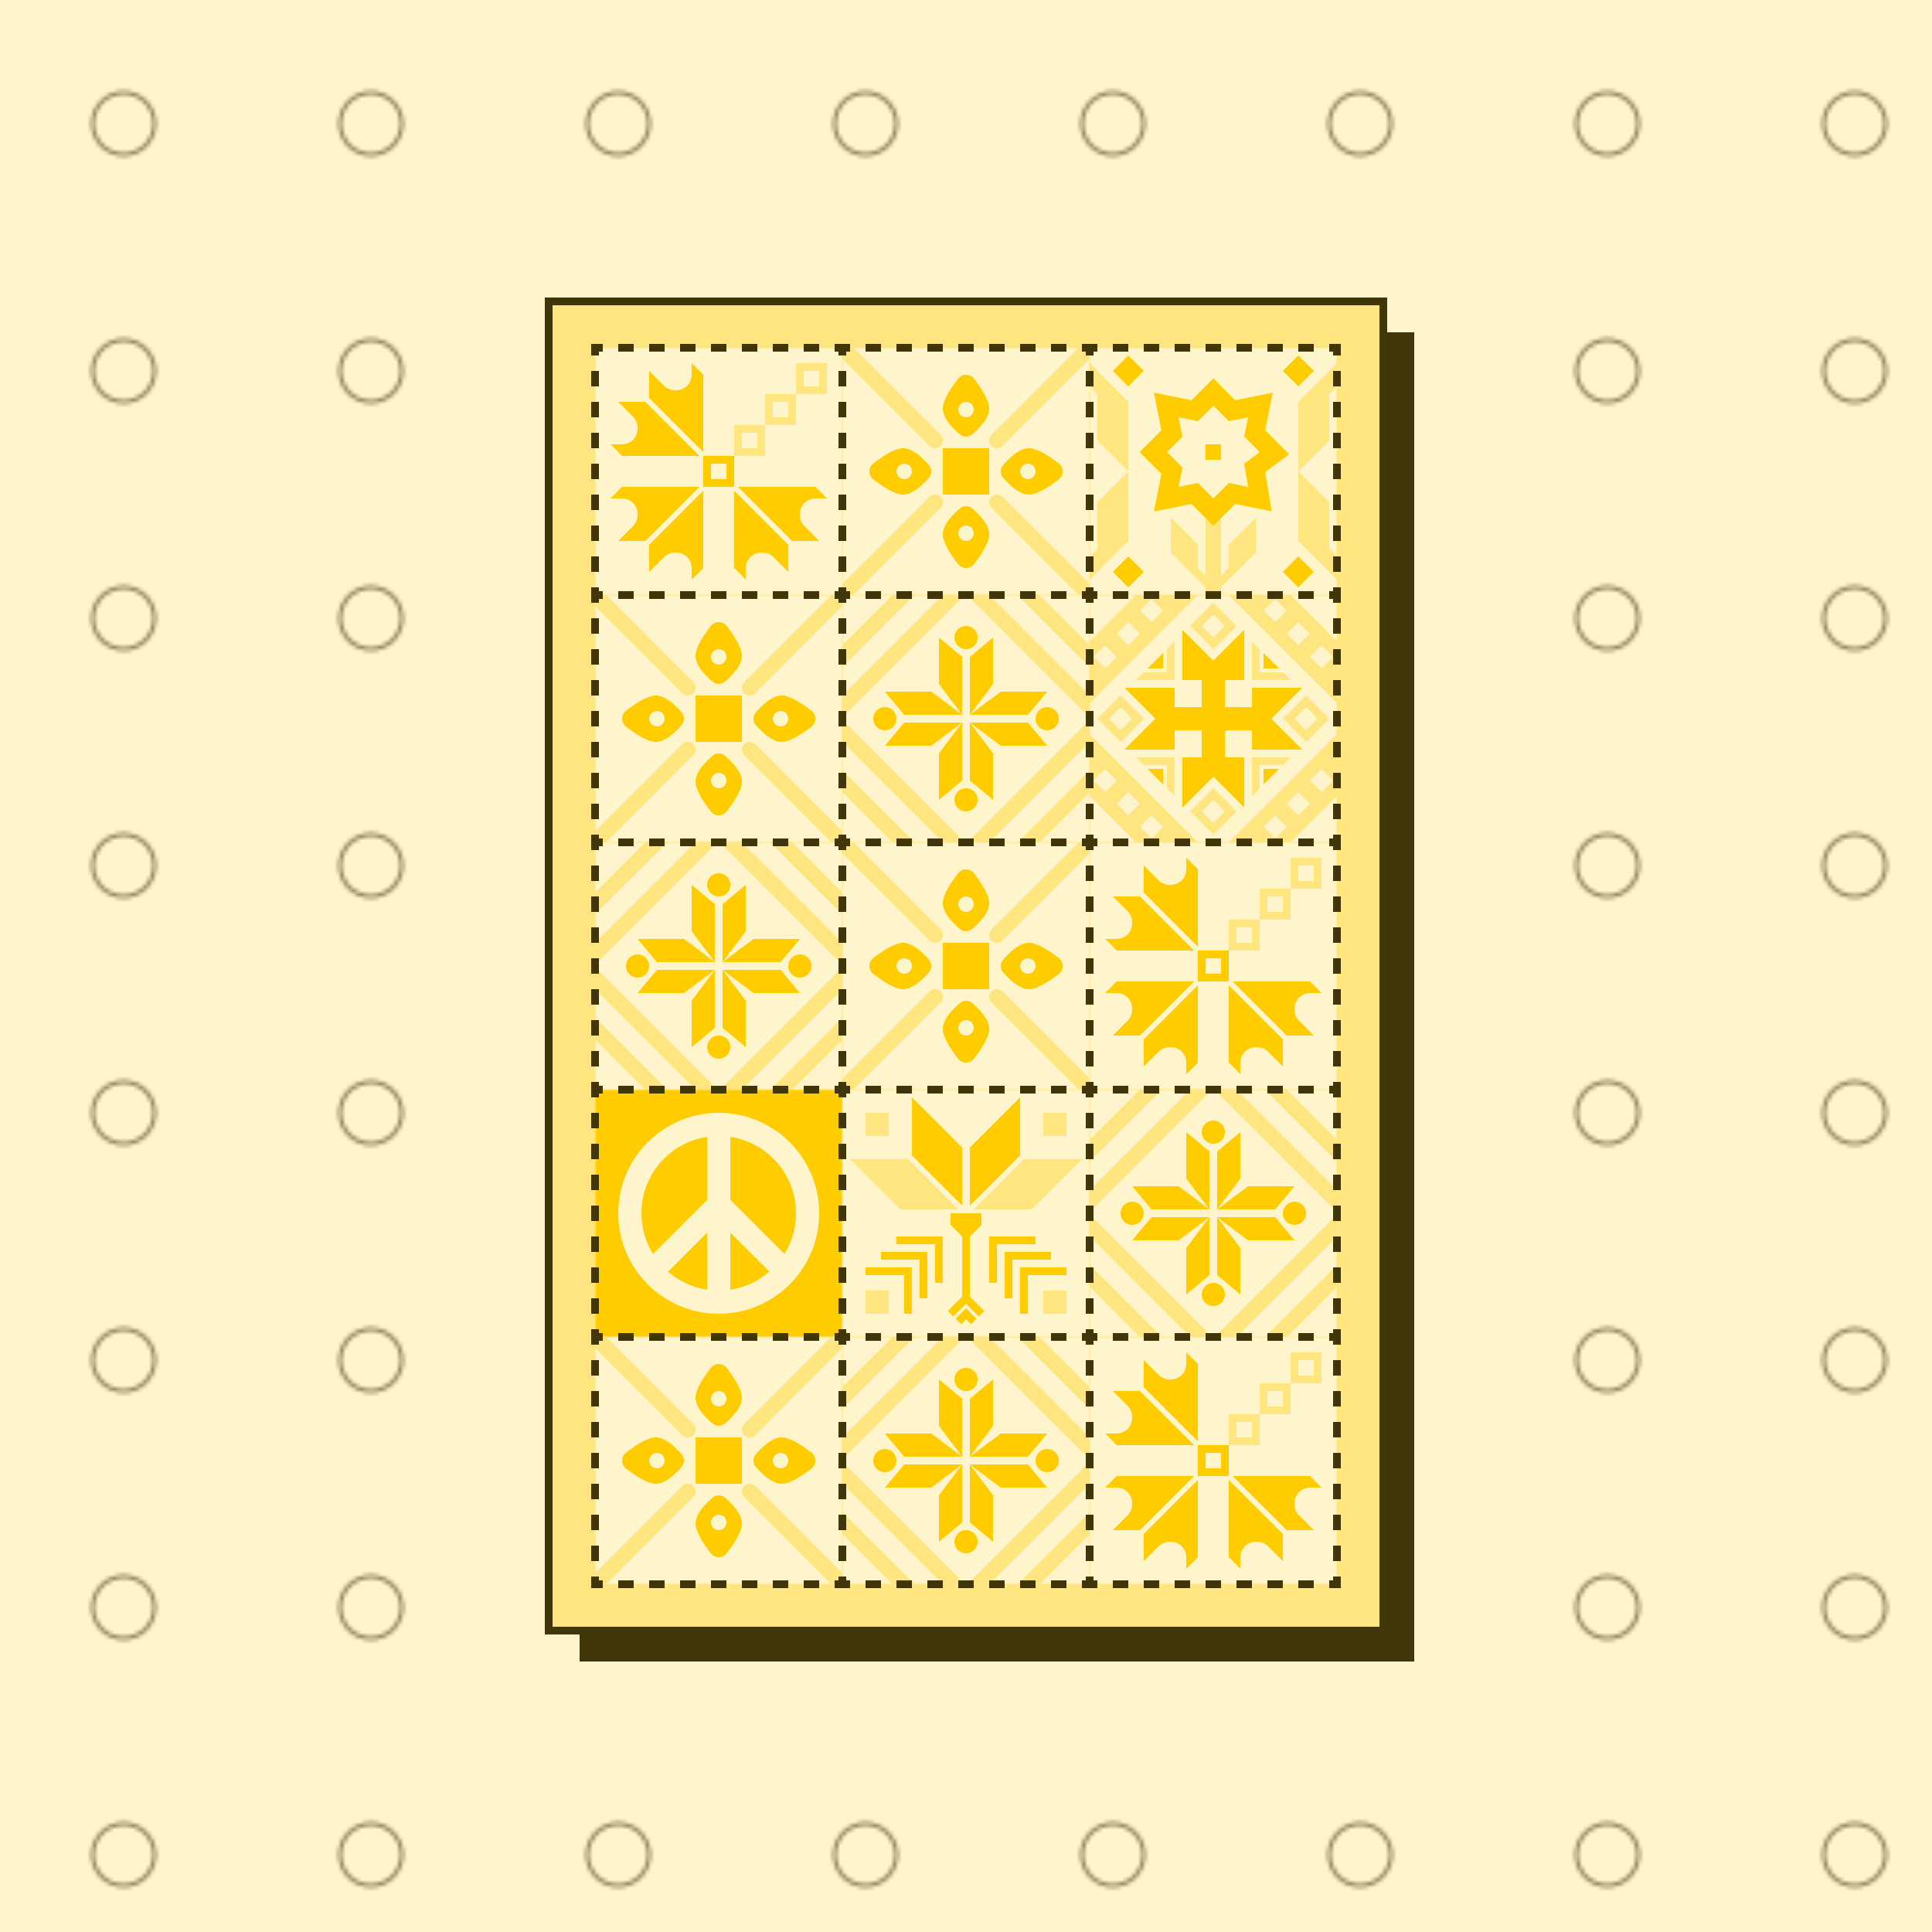 <svg width="500" height="500" viewBox="0 0 500 500" fill="none" xmlns="http://www.w3.org/2000/svg"><defs><clipPath id="qs"><rect rx="0" width="192" height="320"/></clipPath><mask id="s00"><rect x="0" y="0" width="64" height="64" fill="white"/></mask><mask id="s10"><rect x="64" y="0" width="64" height="64" fill="white"/></mask><mask id="s20"><rect x="128" y="0" width="64" height="64" fill="white"/></mask><mask id="s01"><rect x="0" y="64" width="64" height="64" fill="white"/></mask><mask id="s11"><rect x="64" y="64" width="64" height="64" fill="white"/></mask><mask id="s21"><rect x="128" y="64" width="64" height="64" fill="white"/></mask><mask id="s02"><rect x="0" y="128" width="64" height="64" fill="white"/></mask><mask id="s12"><rect x="64" y="128" width="64" height="64" fill="white"/></mask><mask id="s22"><rect x="128" y="128" width="64" height="64" fill="white"/></mask><mask id="s03"><rect x="0" y="192" width="64" height="64" fill="white"/></mask><mask id="s13"><rect x="64" y="192" width="64" height="64" fill="white"/></mask><mask id="s23"><rect x="128" y="192" width="64" height="64" fill="white"/></mask><mask id="s04"><rect x="0" y="256" width="64" height="64" fill="white"/></mask><mask id="s14"><rect x="64" y="256" width="64" height="64" fill="white"/></mask><mask id="s24"><rect x="128" y="256" width="64" height="64" fill="white"/></mask><linearGradient id="c1"><stop stop-color="#413609"/></linearGradient><linearGradient id="c2"><stop stop-color="#FFCC00"/></linearGradient><linearGradient id="c3"><stop stop-color="#FFE580"/></linearGradient><linearGradient id="c4"><stop stop-color="#FFF5CC"/></linearGradient></defs><rect width="500" height="500" fill="url(#c4)" /><pattern id="bp" width="64" height="64" patternUnits="userSpaceOnUse"><circle cx="32" cy="32" r="8" fill="transparent" stroke="url(#c1)" stroke-width="1" opacity=".6"/></pattern><filter id="bf"><feTurbulence type="fractalNoise" baseFrequency=".2" numOctaves="1" seed="65513"/><feDisplacementMap in="SourceGraphic" xChannelSelector="B" scale="200"/></filter><g filter="url(#bf)"><rect x="-50%" y="-50%" width="200%" height="200%" fill="url(#bp)"></rect></g><filter id="f" x="-50%" y="-50%" width="200%" height="200%"><feTurbulence baseFrequency=".003" seed="65513"/><feDisplacementMap in="SourceGraphic" scale="10"/></filter><g transform="translate(142 78)"><g filter="url(#f)"><rect x="8" y="8" width="216" height="344" rx="0" fill="url(#c1)"/></g><g filter="url(#f)"><rect x="0" y="0" width="216" height="344" rx="0" fill="url(#c3)" stroke="url(#c1)" stroke-width="2"/><g clip-path="url(#qs)" transform="translate(12 12)"><g mask="url(#s00)"><g transform="translate(0 0)"><path fill="url(#c4)" d="M0 0h64v64H0z"/><path fill="url(#c3)" fill-rule="evenodd" d="M54 6h4v4h-4V6Zm-2 6V4h8v8h-8Zm-8 8h8v-8h-8v8Zm0 0v8h-8v-8h8Zm6-6h-4v4h4v-4Zm-8 8h-4v4h4v-4Z" clip-rule="evenodd"/><path fill="url(#c2)" fill-rule="evenodd" d="M28 7v20L14 13V6l3.828 3.828C18.579 10.579 19.596 11 20.657 11H21c2.209 0 4-1.791 4-4V4l3 3ZM7 28h20L13 14H6l3.828 3.828C10.579 18.579 11 19.596 11 20.657V21c0 2.209-1.791 4-4 4H4l3 3Zm0 8h20L13 50H6l3.828-3.828C10.579 45.421 11 44.404 11 43.343V43c0-2.209-1.791-4-4-4H4l3-3Zm21 21V37L14 51v7l3.828-3.828C18.579 53.421 19.596 53 20.657 53H21c2.209 0 4 1.791 4 4v3l3-3Zm8-20v20l3 3v-3c0-2.209 1.791-4 4-4h.343c1.061 0 2.078.421 2.829 1.172L50 58v-7L36 37Zm1-1h20l3 3h-3c-2.209 0-4 1.791-4 4v.343c0 1.061.421 2.078 1.172 2.829L58 50h-7L37 36Zm-7-6h4v4h-4v-4Zm-2 6v-8h8v8h-8Z" clip-rule="evenodd"/></g></g><g mask="url(#s10)"><g transform="translate(64 0)"><path fill="url(#c4)" d="M0 0h64v64H0z"/><g fill-rule="evenodd" clip-rule="evenodd"><path fill="url(#c2)" d="M26 26h12v12H26V26Z"/><path fill="url(#c2)" d="M38 15.757c0 2.463-2.592 5.108-4.368 6.633-.949.814-2.314.814-3.263 0C28.592 20.865 26 18.22 26 15.757c0-2.268 2.196-5.517 3.931-7.731 1.072-1.368 3.066-1.368 4.138 0C35.804 10.239 38 13.489 38 15.757ZM34 16c0 1.105-.895 2-2 2s-2-.895-2-2 .895-2 2-2 2 .895 2 2Zm4 32.243c0-2.463-2.592-5.108-4.368-6.633-.949-.814-2.314-.814-3.263 0C28.592 43.135 26 45.78 26 48.243c0 2.268 2.196 5.517 3.931 7.731 1.072 1.368 3.066 1.368 4.138 0C35.804 53.761 38 50.511 38 48.243ZM34 48c0-1.105-.895-2-2-2s-2 .895-2 2 .895 2 2 2 2-.895 2-2Zm7.611-17.632C43.135 28.592 45.78 26 48.243 26c2.268 0 5.517 2.196 7.731 3.931 1.368 1.072 1.368 3.066 0 4.138C53.761 35.804 50.511 38 48.243 38c-2.463 0-5.108-2.592-6.633-4.368-.814-.949-.814-2.314 0-3.263ZM46 32c0-1.105.895-2 2-2s2 .895 2 2-.895 2-2 2-2-.895-2-2Zm-30.243-6c2.463 0 5.108 2.592 6.633 4.368.814.949.814 2.314 0 3.263C20.865 35.408 18.22 38 15.757 38c-2.268 0-5.517-2.196-7.731-3.931-1.368-1.072-1.368-3.066 0-4.138C10.239 28.196 13.489 26 15.757 26ZM16 30c1.105 0 2 .895 2 2s-.895 2-2 2-2-.895-2-2 .895-2 2-2Z"/><path fill="url(#c3)" d="M-1.414-1.414c.781-.781 2.047-.781 2.828 0L25.414 22.586c.781.781.781 2.047 0 2.828-.781.781-2.047.781-2.828 0L-1.414 1.414c-.781-.781-.781-2.047 0-2.828Zm66.828 0c.781.781.781 2.047 0 2.828l-24 24c-.781.781-2.047.781-2.828 0-.781-.781-.781-2.047 0-2.828l24-24c.781-.781 2.047-.781 2.828 0Zm-40 40c.781.781.781 2.047 0 2.828l-24 24c-.781.781-2.047.781-2.828 0-.781-.781-.781-2.047 0-2.828l24-24c.781-.781 2.047-.781 2.828 0Zm13.172 0c.781-.781 2.047-.781 2.828 0l24 24c.781.781.781 2.047 0 2.828-.781.781-2.047.781-2.828 0l-24-24c-.781-.781-.781-2.047 0-2.828Z"/></g></g></g><g mask="url(#s20)"><g transform="translate(128 0)"><path fill="url(#c4)" d="M0 0h64v64H0z"/><path fill="url(#c3)" fill-rule="evenodd" d="M54 14 64 4v6l-2 2v12l-8 8V14Zm0 18 8 8v12l2 2v6L54 50V32ZM0 60l10-10V14L0 4v6l2 2v12l8 8-8 8v12l-2 2v6Zm30-20h4v19l2-2v-6l7-7v9l-9 9v2h-4v-2l-9-9v-9l7 7v6l2 2V40Z" clip-rule="evenodd"/><path fill="url(#c2)" fill-rule="evenodd" d="m6 6 4 4 4-4-4-4-4 4Zm31.643 7.572L32 7.929l-5.643 5.643-9.73-1.946 1.946 9.73L12.929 27l5.643 5.643-1.946 9.73 9.73-1.946L32 46.071l5.643-5.643 9.479 1.896-1.691-10.147 6.18-4.635-6.184-6.184 1.946-9.73-9.73 1.946ZM24 31l-4-4 4-4-1-5 5 1 4-4 4 4 5-1-1 5 4 4-4 3 1 6-5-1-4 4-4-4-5 1 1-5Zm10-6h-4v4h4v-4ZM6 58l4-4 4 4-4 4-4-4Zm48-4-4 4 4 4 4-4-4-4Zm0-44-4-4 4-4 4 4-4 4Z" clip-rule="evenodd"/></g></g><g mask="url(#s01)"><g transform="translate(0 64)"><path fill="url(#c4)" d="M0 0h64v64H0z"/><g fill-rule="evenodd" clip-rule="evenodd"><path fill="url(#c2)" d="M26 26h12v12H26V26Z"/><path fill="url(#c2)" d="M38 15.757c0 2.463-2.592 5.108-4.368 6.633-.949.814-2.314.814-3.263 0C28.592 20.865 26 18.22 26 15.757c0-2.268 2.196-5.517 3.931-7.731 1.072-1.368 3.066-1.368 4.138 0C35.804 10.239 38 13.489 38 15.757ZM34 16c0 1.105-.895 2-2 2s-2-.895-2-2 .895-2 2-2 2 .895 2 2Zm4 32.243c0-2.463-2.592-5.108-4.368-6.633-.949-.814-2.314-.814-3.263 0C28.592 43.135 26 45.78 26 48.243c0 2.268 2.196 5.517 3.931 7.731 1.072 1.368 3.066 1.368 4.138 0C35.804 53.761 38 50.511 38 48.243ZM34 48c0-1.105-.895-2-2-2s-2 .895-2 2 .895 2 2 2 2-.895 2-2Zm7.611-17.632C43.135 28.592 45.78 26 48.243 26c2.268 0 5.517 2.196 7.731 3.931 1.368 1.072 1.368 3.066 0 4.138C53.761 35.804 50.511 38 48.243 38c-2.463 0-5.108-2.592-6.633-4.368-.814-.949-.814-2.314 0-3.263ZM46 32c0-1.105.895-2 2-2s2 .895 2 2-.895 2-2 2-2-.895-2-2Zm-30.243-6c2.463 0 5.108 2.592 6.633 4.368.814.949.814 2.314 0 3.263C20.865 35.408 18.22 38 15.757 38c-2.268 0-5.517-2.196-7.731-3.931-1.368-1.072-1.368-3.066 0-4.138C10.239 28.196 13.489 26 15.757 26ZM16 30c1.105 0 2 .895 2 2s-.895 2-2 2-2-.895-2-2 .895-2 2-2Z"/><path fill="url(#c3)" d="M-1.414-1.414c.781-.781 2.047-.781 2.828 0L25.414 22.586c.781.781.781 2.047 0 2.828-.781.781-2.047.781-2.828 0L-1.414 1.414c-.781-.781-.781-2.047 0-2.828Zm66.828 0c.781.781.781 2.047 0 2.828l-24 24c-.781.781-2.047.781-2.828 0-.781-.781-.781-2.047 0-2.828l24-24c.781-.781 2.047-.781 2.828 0Zm-40 40c.781.781.781 2.047 0 2.828l-24 24c-.781.781-2.047.781-2.828 0-.781-.781-.781-2.047 0-2.828l24-24c.781-.781 2.047-.781 2.828 0Zm13.172 0c.781-.781 2.047-.781 2.828 0l24 24c.781.781.781 2.047 0 2.828-.781.781-2.047.781-2.828 0l-24-24c-.781-.781-.781-2.047 0-2.828Z"/></g></g></g><g mask="url(#s11)"><g transform="translate(64 64)"><path fill="url(#c4)" d="M0 0h64v64H0z"/><path fill="url(#c2)" d="M32 14c1.657 0 3-1.343 3-3 0-1.657-1.343-3-3-3s-3 1.343-3 3c0 1.657 1.343 3 3 3Zm0 42c1.657 0 3-1.343 3-3s-1.343-3-3-3-3 1.343-3 3 1.343 3 3 3Zm24-24c0 1.657-1.343 3-3 3s-3-1.343-3-3 1.343-3 3-3 3 1.343 3 3Zm-45 3c1.657 0 3-1.343 3-3s-1.343-3-3-3c-1.657 0-3 1.343-3 3s1.343 3 3 3Z"/><path fill="url(#c2)" d="M25 11v12l6 8-8-6H11l5 6h15V16l-6-5Zm14 0v12l-6 8V16l6-5Zm-6 20 8-6h12l-5 6H33Zm-8 22V41l6-8v15l-6 5Zm6-20-8 6H11l5-6h15Zm8 20V41l-6-8 8 6h12l-5-6H33v15l6 5Z"/><path fill="url(#c3)" d="m-19 32 51-51 51 51-51 51-51-51Zm5.657 0L32 77.343 77.343 32 32-13.343-13.343 32Z"/><path fill="url(#c3)" d="M-6 32 32-6l38 38-38 38-38-38Zm5.657 0L32 64.343 64.343 32 32-.343-.343 32Z"/></g></g><g mask="url(#s21)"><g transform="translate(128 64)"><path fill="url(#c4)" d="M0 0h64v64H0z"/><path fill="url(#c2)" fill-rule="evenodd" d="m32 17-8-8v13h5v7h-7v-5H9l8 8-8 8h13v-5h7v7h-5v13l8-8 8 8V42h-5v-7h7v5h13l-8-8 8-8H42v5h-7v-7h5V9l-8 8Zm-13-2-4 4h4v-4Zm0 34v-4h-4l4 4Zm26-34 4 4h-4v-4Zm4 30-4 4v-4h4Z" clip-rule="evenodd"/><path fill="url(#c3)" fill-rule="evenodd" d="M28 0 0 28V12L12 0h16ZM7 16l-3-3-3 3 3 3 3-3Zm3-9 3 3-3 3-3-3 3-3Zm9-3-3-3-3 3 3 3 3-3Zm13-2 6 6-6 6-6-6 6-6Zm0 3 3 3-3 3-3-3 3-3Zm24 21 6 6-6 6-6-6 6-6Zm0 3 3 3-3 3-3-3 3-3ZM35 56l-3-3-3 3 3 3 3-3Zm-3 6 6-6-6-6-6 6 6 6ZM8 26l6 6-6 6-6-6 6-6Zm0 3 3 3-3 3-3-3 3-3Zm14-7V12l-2 2v6h-6l-2 2h10Zm0 30V42H12l2 2h6v6l2 2Zm20-30V12l2 2v6h6l2 2H42Zm0 30V42h10l-2 2h-6v6l-2 2ZM0 36l28 28H12L0 52V36Zm4 15 3-3-3-3-3 3 3 3Zm9 3-3 3-3-3 3-3 3 3Zm3 9 3-3-3-3-3 3 3 3ZM36 0l28 28V12L52 0H36Zm21 16 3-3 3 3-3 3-3-3Zm-3-9-3 3 3 3 3-3-3-3Zm-9-3 3-3 3 3-3 3-3-3Zm7 60 12-12V36L36 64h16Zm8-13-3-3 3-3 3 3-3 3Zm-9 3 3 3 3-3-3-3-3 3Zm-3 9-3-3 3-3 3 3-3 3Z" clip-rule="evenodd"/></g></g><g mask="url(#s02)"><g transform="translate(0 128)"><path fill="url(#c4)" d="M0 0h64v64H0z"/><path fill="url(#c2)" d="M32 14c1.657 0 3-1.343 3-3 0-1.657-1.343-3-3-3s-3 1.343-3 3c0 1.657 1.343 3 3 3Zm0 42c1.657 0 3-1.343 3-3s-1.343-3-3-3-3 1.343-3 3 1.343 3 3 3Zm24-24c0 1.657-1.343 3-3 3s-3-1.343-3-3 1.343-3 3-3 3 1.343 3 3Zm-45 3c1.657 0 3-1.343 3-3s-1.343-3-3-3c-1.657 0-3 1.343-3 3s1.343 3 3 3Z"/><path fill="url(#c2)" d="M25 11v12l6 8-8-6H11l5 6h15V16l-6-5Zm14 0v12l-6 8V16l6-5Zm-6 20 8-6h12l-5 6H33Zm-8 22V41l6-8v15l-6 5Zm6-20-8 6H11l5-6h15Zm8 20V41l-6-8 8 6h12l-5-6H33v15l6 5Z"/><path fill="url(#c3)" d="m-19 32 51-51 51 51-51 51-51-51Zm5.657 0L32 77.343 77.343 32 32-13.343-13.343 32Z"/><path fill="url(#c3)" d="M-6 32 32-6l38 38-38 38-38-38Zm5.657 0L32 64.343 64.343 32 32-.343-.343 32Z"/></g></g><g mask="url(#s12)"><g transform="translate(64 128)"><path fill="url(#c4)" d="M0 0h64v64H0z"/><g fill-rule="evenodd" clip-rule="evenodd"><path fill="url(#c2)" d="M26 26h12v12H26V26Z"/><path fill="url(#c2)" d="M38 15.757c0 2.463-2.592 5.108-4.368 6.633-.949.814-2.314.814-3.263 0C28.592 20.865 26 18.22 26 15.757c0-2.268 2.196-5.517 3.931-7.731 1.072-1.368 3.066-1.368 4.138 0C35.804 10.239 38 13.489 38 15.757ZM34 16c0 1.105-.895 2-2 2s-2-.895-2-2 .895-2 2-2 2 .895 2 2Zm4 32.243c0-2.463-2.592-5.108-4.368-6.633-.949-.814-2.314-.814-3.263 0C28.592 43.135 26 45.78 26 48.243c0 2.268 2.196 5.517 3.931 7.731 1.072 1.368 3.066 1.368 4.138 0C35.804 53.761 38 50.511 38 48.243ZM34 48c0-1.105-.895-2-2-2s-2 .895-2 2 .895 2 2 2 2-.895 2-2Zm7.611-17.632C43.135 28.592 45.78 26 48.243 26c2.268 0 5.517 2.196 7.731 3.931 1.368 1.072 1.368 3.066 0 4.138C53.761 35.804 50.511 38 48.243 38c-2.463 0-5.108-2.592-6.633-4.368-.814-.949-.814-2.314 0-3.263ZM46 32c0-1.105.895-2 2-2s2 .895 2 2-.895 2-2 2-2-.895-2-2Zm-30.243-6c2.463 0 5.108 2.592 6.633 4.368.814.949.814 2.314 0 3.263C20.865 35.408 18.22 38 15.757 38c-2.268 0-5.517-2.196-7.731-3.931-1.368-1.072-1.368-3.066 0-4.138C10.239 28.196 13.489 26 15.757 26ZM16 30c1.105 0 2 .895 2 2s-.895 2-2 2-2-.895-2-2 .895-2 2-2Z"/><path fill="url(#c3)" d="M-1.414-1.414c.781-.781 2.047-.781 2.828 0L25.414 22.586c.781.781.781 2.047 0 2.828-.781.781-2.047.781-2.828 0L-1.414 1.414c-.781-.781-.781-2.047 0-2.828Zm66.828 0c.781.781.781 2.047 0 2.828l-24 24c-.781.781-2.047.781-2.828 0-.781-.781-.781-2.047 0-2.828l24-24c.781-.781 2.047-.781 2.828 0Zm-40 40c.781.781.781 2.047 0 2.828l-24 24c-.781.781-2.047.781-2.828 0-.781-.781-.781-2.047 0-2.828l24-24c.781-.781 2.047-.781 2.828 0Zm13.172 0c.781-.781 2.047-.781 2.828 0l24 24c.781.781.781 2.047 0 2.828-.781.781-2.047.781-2.828 0l-24-24c-.781-.781-.781-2.047 0-2.828Z"/></g></g></g><g mask="url(#s22)"><g transform="translate(128 128)"><path fill="url(#c4)" d="M0 0h64v64H0z"/><path fill="url(#c3)" fill-rule="evenodd" d="M54 6h4v4h-4V6Zm-2 6V4h8v8h-8Zm-8 8h8v-8h-8v8Zm0 0v8h-8v-8h8Zm6-6h-4v4h4v-4Zm-8 8h-4v4h4v-4Z" clip-rule="evenodd"/><path fill="url(#c2)" fill-rule="evenodd" d="M28 7v20L14 13V6l3.828 3.828C18.579 10.579 19.596 11 20.657 11H21c2.209 0 4-1.791 4-4V4l3 3ZM7 28h20L13 14H6l3.828 3.828C10.579 18.579 11 19.596 11 20.657V21c0 2.209-1.791 4-4 4H4l3 3Zm0 8h20L13 50H6l3.828-3.828C10.579 45.421 11 44.404 11 43.343V43c0-2.209-1.791-4-4-4H4l3-3Zm21 21V37L14 51v7l3.828-3.828C18.579 53.421 19.596 53 20.657 53H21c2.209 0 4 1.791 4 4v3l3-3Zm8-20v20l3 3v-3c0-2.209 1.791-4 4-4h.343c1.061 0 2.078.421 2.829 1.172L50 58v-7L36 37Zm1-1h20l3 3h-3c-2.209 0-4 1.791-4 4v.343c0 1.061.421 2.078 1.172 2.829L58 50h-7L37 36Zm-7-6h4v4h-4v-4Zm-2 6v-8h8v8h-8Z" clip-rule="evenodd"/></g></g><g mask="url(#s03)"><g transform="translate(0 192)"><rect width="64" height="64" fill="url(#c2)"/><path fill-rule="evenodd" clip-rule="evenodd" d="M29 51.776V37.014L18.901 47.114C21.696 49.538 25.17 51.2 29 51.776ZM14.995 42.533L29 28.529V12.223C19.378 13.671 12 21.974 12 32C12 35.865 13.097 39.474 14.995 42.533ZM45.107 47.107C42.31 49.535 38.833 51.2 35 51.776V37L45.107 47.107ZM49.01 42.525L35 28.515V12.223C44.623 13.671 52 21.974 52 32C52 35.862 50.906 39.468 49.01 42.525ZM58 32C58 46.359 46.359 58 32 58C17.641 58 6 46.359 6 32C6 17.641 17.641 6 32 6C46.359 6 58 17.641 58 32Z" fill="url(#c4)"/></g></g><g mask="url(#s13)"><g transform="translate(64 192)"><path fill="url(#c4)" d="M0 0h64v64H0z"/><path fill="url(#c3)" fill-rule="evenodd" d="M12 6H6v6h6V6Zm22 25 13-13h15L49 31H34Zm-4 0L17 18H2l13 13h15ZM6 52h6v6H6v-6ZM52 6h6v6h-6V6Zm6 46h-6v6h6v-6Z" clip-rule="evenodd"/><path fill="url(#c2)" fill-rule="evenodd" d="M31 30 18 17V2l13 13v15Zm2 0 13-13V2L33 15v15Zm-9 8H14v2h10v10h2V38h-2Zm-14 4h12v12h-2V44H10v-2Zm-4 4h12v12h-2V48H6v-2Zm44-8H38v12h2V40h10v-2Zm-6 4h10v2H44v10h-2V42h2Zm4 4h10v2H48v10h-2V46h2ZM28 32h8v3l-3 3v15.586l3.707 3.707-1.414 1.414L32 55.414l-3.293 3.293-1.414-1.414L31 53.586V38l-3-3v-3Zm4 24.586 2.707 2.707-1.414 1.414L32 59.414l-1.293 1.293-1.414-1.414L32 56.586Z" clip-rule="evenodd"/></g></g><g mask="url(#s23)"><g transform="translate(128 192)"><path fill="url(#c4)" d="M0 0h64v64H0z"/><path fill="url(#c2)" d="M32 14c1.657 0 3-1.343 3-3 0-1.657-1.343-3-3-3s-3 1.343-3 3c0 1.657 1.343 3 3 3Zm0 42c1.657 0 3-1.343 3-3s-1.343-3-3-3-3 1.343-3 3 1.343 3 3 3Zm24-24c0 1.657-1.343 3-3 3s-3-1.343-3-3 1.343-3 3-3 3 1.343 3 3Zm-45 3c1.657 0 3-1.343 3-3s-1.343-3-3-3c-1.657 0-3 1.343-3 3s1.343 3 3 3Z"/><path fill="url(#c2)" d="M25 11v12l6 8-8-6H11l5 6h15V16l-6-5Zm14 0v12l-6 8V16l6-5Zm-6 20 8-6h12l-5 6H33Zm-8 22V41l6-8v15l-6 5Zm6-20-8 6H11l5-6h15Zm8 20V41l-6-8 8 6h12l-5-6H33v15l6 5Z"/><path fill="url(#c3)" d="m-19 32 51-51 51 51-51 51-51-51Zm5.657 0L32 77.343 77.343 32 32-13.343-13.343 32Z"/><path fill="url(#c3)" d="M-6 32 32-6l38 38-38 38-38-38Zm5.657 0L32 64.343 64.343 32 32-.343-.343 32Z"/></g></g><g mask="url(#s04)"><g transform="translate(0 256)"><path fill="url(#c4)" d="M0 0h64v64H0z"/><g fill-rule="evenodd" clip-rule="evenodd"><path fill="url(#c2)" d="M26 26h12v12H26V26Z"/><path fill="url(#c2)" d="M38 15.757c0 2.463-2.592 5.108-4.368 6.633-.949.814-2.314.814-3.263 0C28.592 20.865 26 18.22 26 15.757c0-2.268 2.196-5.517 3.931-7.731 1.072-1.368 3.066-1.368 4.138 0C35.804 10.239 38 13.489 38 15.757ZM34 16c0 1.105-.895 2-2 2s-2-.895-2-2 .895-2 2-2 2 .895 2 2Zm4 32.243c0-2.463-2.592-5.108-4.368-6.633-.949-.814-2.314-.814-3.263 0C28.592 43.135 26 45.78 26 48.243c0 2.268 2.196 5.517 3.931 7.731 1.072 1.368 3.066 1.368 4.138 0C35.804 53.761 38 50.511 38 48.243ZM34 48c0-1.105-.895-2-2-2s-2 .895-2 2 .895 2 2 2 2-.895 2-2Zm7.611-17.632C43.135 28.592 45.78 26 48.243 26c2.268 0 5.517 2.196 7.731 3.931 1.368 1.072 1.368 3.066 0 4.138C53.761 35.804 50.511 38 48.243 38c-2.463 0-5.108-2.592-6.633-4.368-.814-.949-.814-2.314 0-3.263ZM46 32c0-1.105.895-2 2-2s2 .895 2 2-.895 2-2 2-2-.895-2-2Zm-30.243-6c2.463 0 5.108 2.592 6.633 4.368.814.949.814 2.314 0 3.263C20.865 35.408 18.22 38 15.757 38c-2.268 0-5.517-2.196-7.731-3.931-1.368-1.072-1.368-3.066 0-4.138C10.239 28.196 13.489 26 15.757 26ZM16 30c1.105 0 2 .895 2 2s-.895 2-2 2-2-.895-2-2 .895-2 2-2Z"/><path fill="url(#c3)" d="M-1.414-1.414c.781-.781 2.047-.781 2.828 0L25.414 22.586c.781.781.781 2.047 0 2.828-.781.781-2.047.781-2.828 0L-1.414 1.414c-.781-.781-.781-2.047 0-2.828Zm66.828 0c.781.781.781 2.047 0 2.828l-24 24c-.781.781-2.047.781-2.828 0-.781-.781-.781-2.047 0-2.828l24-24c.781-.781 2.047-.781 2.828 0Zm-40 40c.781.781.781 2.047 0 2.828l-24 24c-.781.781-2.047.781-2.828 0-.781-.781-.781-2.047 0-2.828l24-24c.781-.781 2.047-.781 2.828 0Zm13.172 0c.781-.781 2.047-.781 2.828 0l24 24c.781.781.781 2.047 0 2.828-.781.781-2.047.781-2.828 0l-24-24c-.781-.781-.781-2.047 0-2.828Z"/></g></g></g><g mask="url(#s14)"><g transform="translate(64 256)"><path fill="url(#c4)" d="M0 0h64v64H0z"/><path fill="url(#c2)" d="M32 14c1.657 0 3-1.343 3-3 0-1.657-1.343-3-3-3s-3 1.343-3 3c0 1.657 1.343 3 3 3Zm0 42c1.657 0 3-1.343 3-3s-1.343-3-3-3-3 1.343-3 3 1.343 3 3 3Zm24-24c0 1.657-1.343 3-3 3s-3-1.343-3-3 1.343-3 3-3 3 1.343 3 3Zm-45 3c1.657 0 3-1.343 3-3s-1.343-3-3-3c-1.657 0-3 1.343-3 3s1.343 3 3 3Z"/><path fill="url(#c2)" d="M25 11v12l6 8-8-6H11l5 6h15V16l-6-5Zm14 0v12l-6 8V16l6-5Zm-6 20 8-6h12l-5 6H33Zm-8 22V41l6-8v15l-6 5Zm6-20-8 6H11l5-6h15Zm8 20V41l-6-8 8 6h12l-5-6H33v15l6 5Z"/><path fill="url(#c3)" d="m-19 32 51-51 51 51-51 51-51-51Zm5.657 0L32 77.343 77.343 32 32-13.343-13.343 32Z"/><path fill="url(#c3)" d="M-6 32 32-6l38 38-38 38-38-38Zm5.657 0L32 64.343 64.343 32 32-.343-.343 32Z"/></g></g><g mask="url(#s24)"><g transform="translate(128 256)"><path fill="url(#c4)" d="M0 0h64v64H0z"/><path fill="url(#c3)" fill-rule="evenodd" d="M54 6h4v4h-4V6Zm-2 6V4h8v8h-8Zm-8 8h8v-8h-8v8Zm0 0v8h-8v-8h8Zm6-6h-4v4h4v-4Zm-8 8h-4v4h4v-4Z" clip-rule="evenodd"/><path fill="url(#c2)" fill-rule="evenodd" d="M28 7v20L14 13V6l3.828 3.828C18.579 10.579 19.596 11 20.657 11H21c2.209 0 4-1.791 4-4V4l3 3ZM7 28h20L13 14H6l3.828 3.828C10.579 18.579 11 19.596 11 20.657V21c0 2.209-1.791 4-4 4H4l3 3Zm0 8h20L13 50H6l3.828-3.828C10.579 45.421 11 44.404 11 43.343V43c0-2.209-1.791-4-4-4H4l3-3Zm21 21V37L14 51v7l3.828-3.828C18.579 53.421 19.596 53 20.657 53H21c2.209 0 4 1.791 4 4v3l3-3Zm8-20v20l3 3v-3c0-2.209 1.791-4 4-4h.343c1.061 0 2.078.421 2.829 1.172L50 58v-7L36 37Zm1-1h20l3 3h-3c-2.209 0-4 1.791-4 4v.343c0 1.061.421 2.078 1.172 2.829L58 50h-7L37 36Zm-7-6h4v4h-4v-4Zm-2 6v-8h8v8h-8Z" clip-rule="evenodd"/></g></g></g><g transform="translate(12 12)"><path d="M0,64 h64 v-64" stroke="#413609" stroke-width="2" stroke-dasharray="4 4" stroke-dashoffset="2" /><path d="M64,64 h64 v-64" stroke="#413609" stroke-width="2" stroke-dasharray="4 4" stroke-dashoffset="2" /><path d="M128,64 h64" stroke="#413609" stroke-width="2" stroke-dasharray="4 4" stroke-dashoffset="2" /><path d="M0,128 h64 v-64" stroke="#413609" stroke-width="2" stroke-dasharray="4 4" stroke-dashoffset="2" /><path d="M64,128 h64 v-64" stroke="#413609" stroke-width="2" stroke-dasharray="4 4" stroke-dashoffset="2" /><path d="M128,128 h64" stroke="#413609" stroke-width="2" stroke-dasharray="4 4" stroke-dashoffset="2" /><path d="M0,192 h64 v-64" stroke="#413609" stroke-width="2" stroke-dasharray="4 4" stroke-dashoffset="2" /><path d="M64,192 h64 v-64" stroke="#413609" stroke-width="2" stroke-dasharray="4 4" stroke-dashoffset="2" /><path d="M128,192 h64" stroke="#413609" stroke-width="2" stroke-dasharray="4 4" stroke-dashoffset="2" /><path d="M0,256 h64 v-64" stroke="#413609" stroke-width="2" stroke-dasharray="4 4" stroke-dashoffset="2" /><path d="M64,256 h64 v-64" stroke="#413609" stroke-width="2" stroke-dasharray="4 4" stroke-dashoffset="2" /><path d="M128,256 h64" stroke="#413609" stroke-width="2" stroke-dasharray="4 4" stroke-dashoffset="2" /><path d="M64,256 v64" stroke="#413609" stroke-width="2" stroke-dasharray="4 4" stroke-dashoffset="2" /><path d="M128,256 v64" stroke="#413609" stroke-width="2" stroke-dasharray="4 4" stroke-dashoffset="2" /><rect width="192" height="320" rx="0" stroke="url(#c1)" stroke-width="2" stroke-dasharray="4 4" stroke-dashoffset="2"/></g></g></g></svg>
